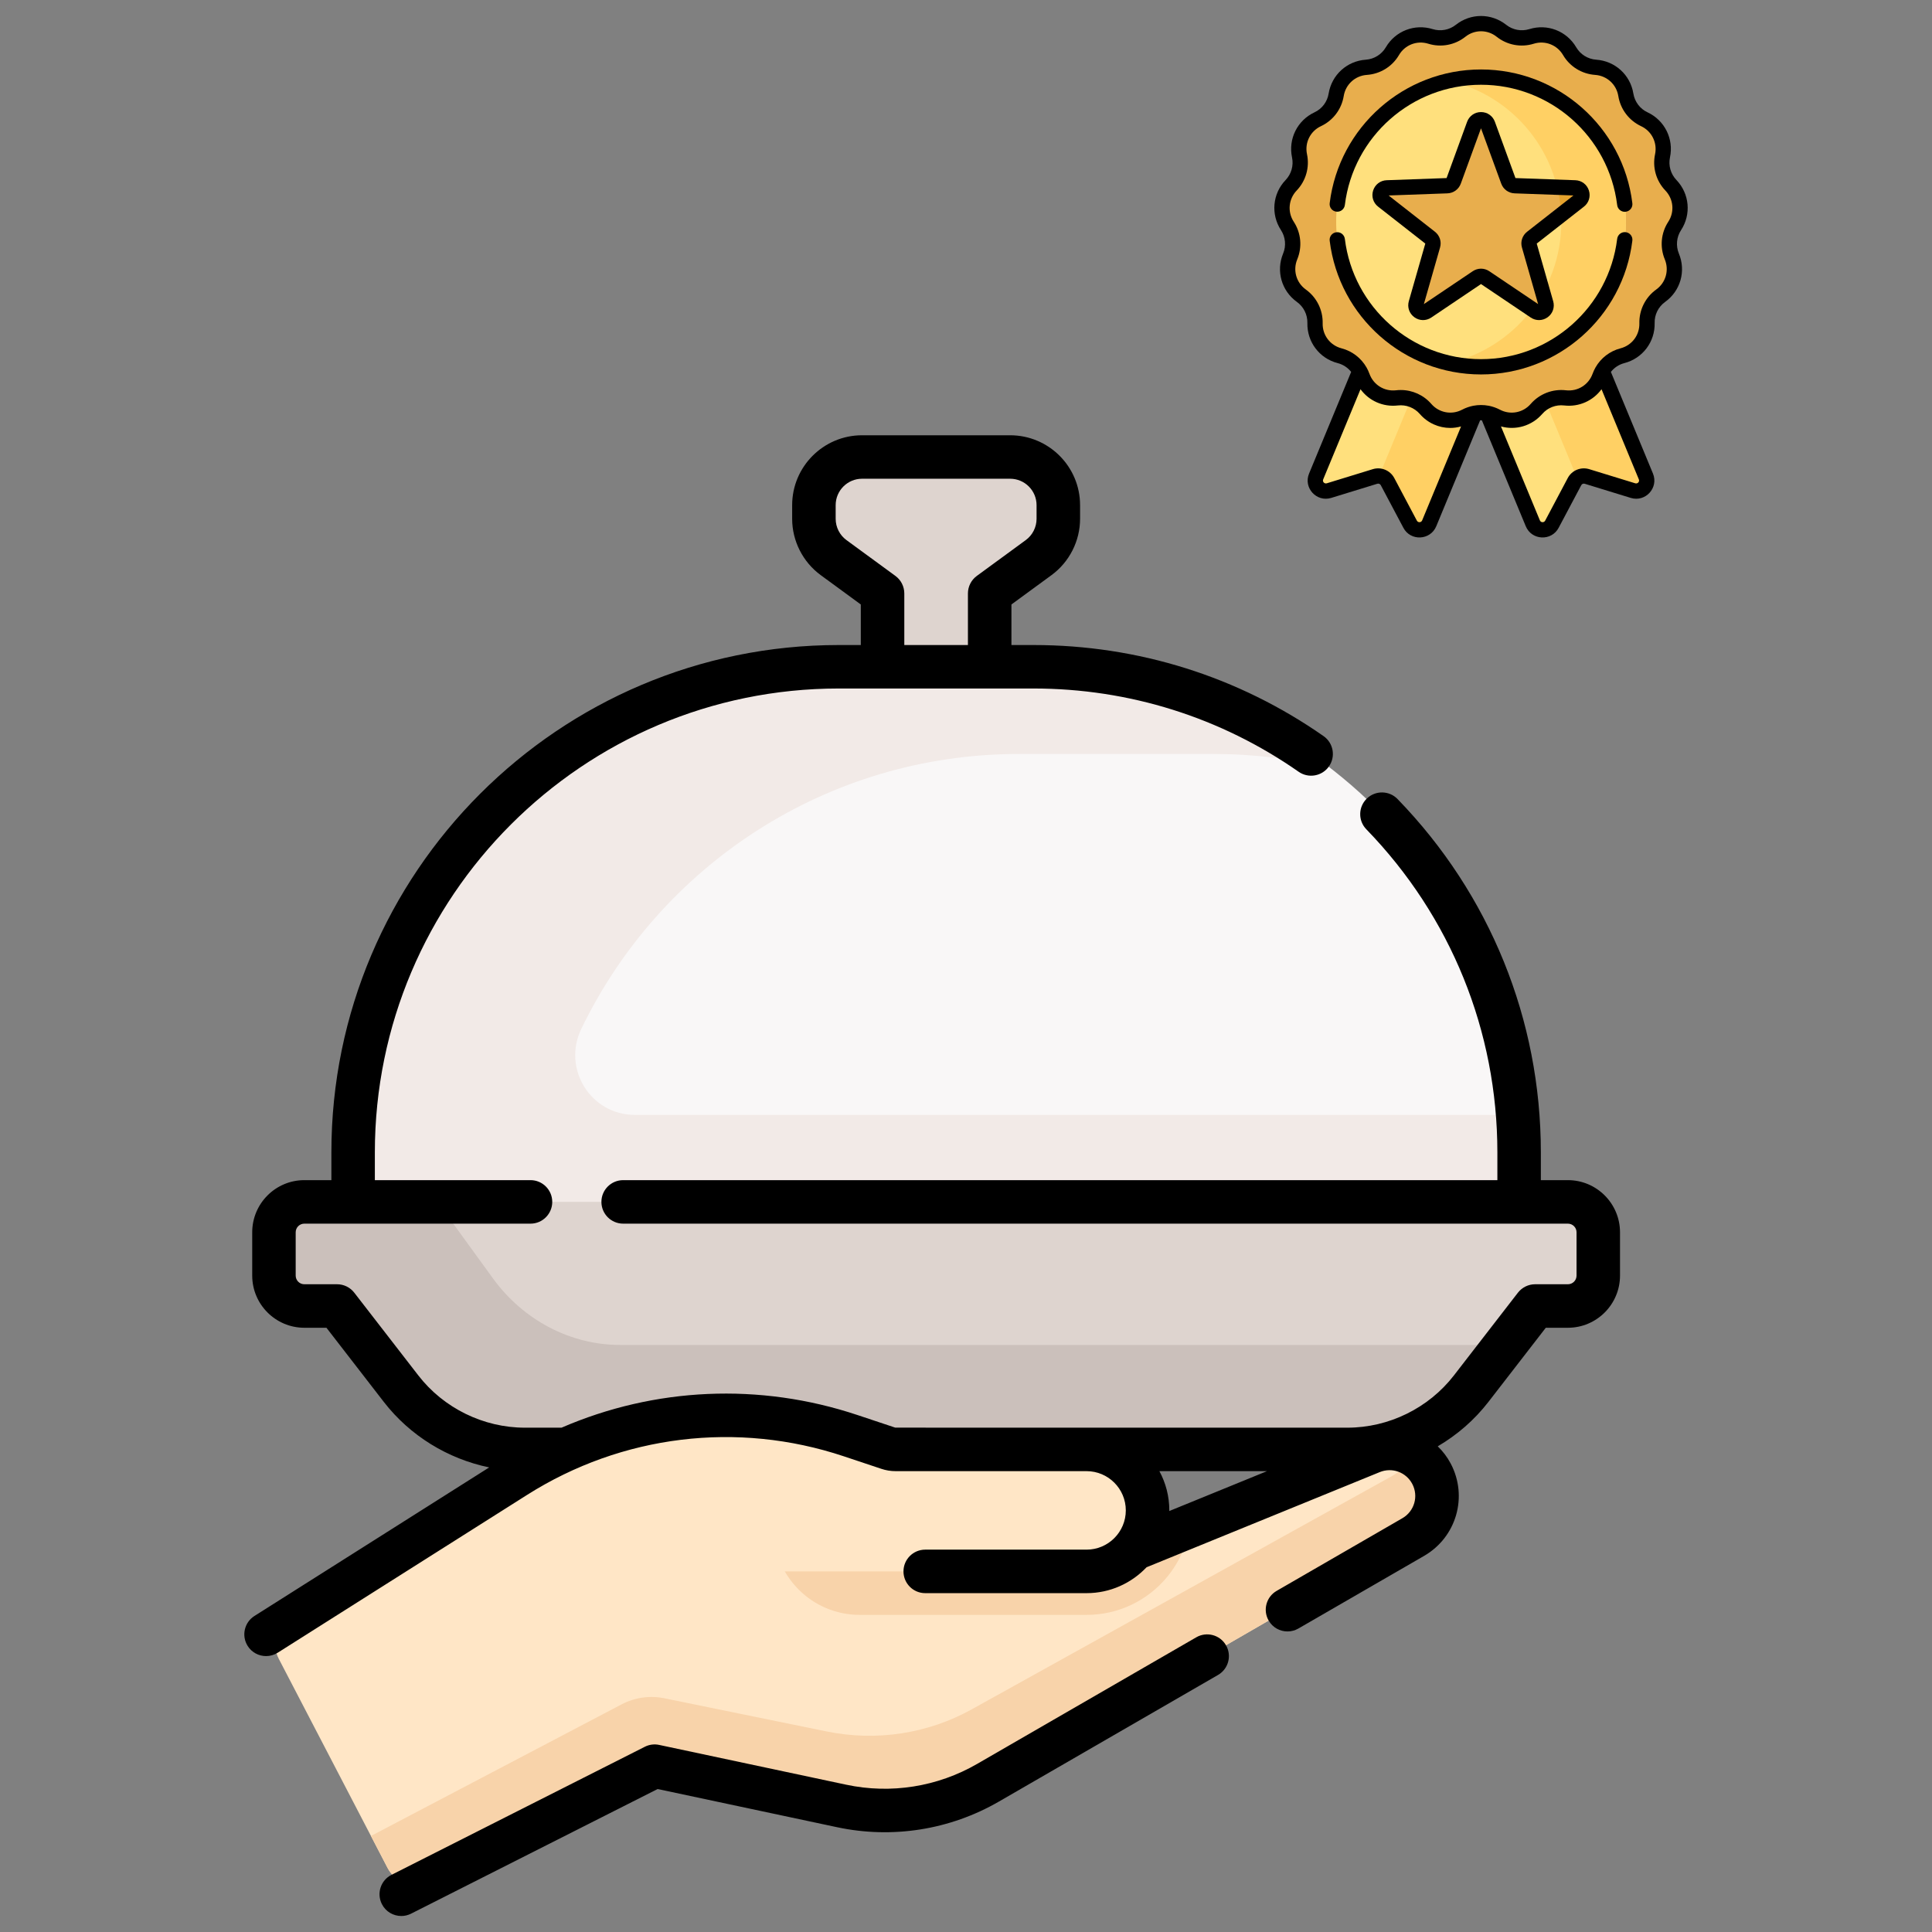 <svg id="vector" xmlns="http://www.w3.org/2000/svg" width="512" height="512" viewBox="0 0 512 512"><rect x="0" y="0" width="512" height="512" fill="#808080" stroke="none"/><path fill="#FFE07D" d="M373.69,138.92L367.71,127.63C367.08,126.45 365.7,125.87 364.41,126.27L352.2,130.02C349.93,130.71 347.88,128.45 348.79,126.26L370.32,74.27L400.3,86.69L378.76,138.68C377.85,140.87 374.8,141.01 373.69,138.92Z" fill-rule="nonzero" id="path_0"/><path fill="#FFD064" d="M384.53,80.16L365.48,126.16C366.4,126.24 367.25,126.77 367.71,127.63L373.69,138.92C374.8,141.01 377.85,140.87 378.76,138.68L400.3,86.69L384.53,80.16Z" fill-rule="nonzero" id="path_1"/><path fill="#FFE07D" d="M411.27,138.92L417.26,127.63C417.89,126.45 419.27,125.87 420.56,126.27L432.77,130.02C435.04,130.71 437.09,128.45 436.18,126.26L414.65,74.27L384.67,86.69L406.21,138.68C407.12,140.87 410.16,141.01 411.27,138.92Z" fill-rule="nonzero" id="path_2"/><path fill="#FFD064" d="M436.18,126.26L414.65,74.27L398.94,80.78L417.99,126.76C418.69,126.2 419.65,125.99 420.56,126.27L432.77,130.02C435.04,130.71 437.09,128.45 436.18,126.26Z" fill-rule="nonzero" id="path_3"/><path fill="#E8AE4D" d="M397.89,8.16C400.14,9.94 403.13,10.5 405.88,9.65C409.74,8.45 413.92,10.07 415.96,13.56C417.42,16.04 420.01,17.64 422.87,17.84C426.91,18.11 430.22,21.13 430.87,25.12C431.33,27.96 433.16,30.39 435.76,31.61C439.42,33.32 441.42,37.33 440.58,41.29C439.99,44.1 440.82,47.03 442.81,49.1C445.6,52.03 446.02,56.49 443.81,59.87C442.23,62.28 441.95,65.31 443.06,67.96C444.61,71.7 443.38,76.01 440.1,78.37C437.76,80.04 436.41,82.77 436.47,85.64C436.57,89.68 433.87,93.26 429.96,94.27C427.17,94.99 424.93,97.04 423.95,99.75C422.58,103.55 418.77,105.91 414.76,105.44C411.9,105.11 409.06,106.21 407.18,108.38C404.53,111.43 400.12,112.25 396.55,110.36C394,109.02 390.96,109.02 388.42,110.36C384.85,112.25 380.44,111.43 377.79,108.38C375.9,106.21 373.07,105.11 370.21,105.44C366.2,105.91 362.39,103.55 361.02,99.75C360.04,97.04 357.79,94.99 355.01,94.27C351.1,93.26 348.4,89.68 348.49,85.64C348.56,82.77 347.21,80.04 344.87,78.37C341.59,76.01 340.36,71.7 341.91,67.96C343.01,65.31 342.73,62.28 341.16,59.87C338.95,56.49 339.37,52.03 342.16,49.1C344.15,47.03 344.98,44.1 344.38,41.29C343.55,37.33 345.54,33.32 349.2,31.61C351.81,30.39 353.64,27.96 354.1,25.12C354.75,21.13 358.06,18.11 362.09,17.84C364.96,17.64 367.55,16.04 369,13.56C371.05,10.07 375.23,8.45 379.09,9.65C381.83,10.5 384.82,9.94 387.08,8.16C390.24,5.64 394.72,5.64 397.89,8.16Z" fill-rule="nonzero" id="path_4"/><path fill="#FFE07D" d="M392.48,58.82m-38.38,0a38.38,38.38 45,1 1,76.77 0a38.38,38.38 45,1 1,-76.77 0" id="path_5"/><path fill="#FFD064" d="M392.48,20.44C389.55,20.44 386.68,20.77 383.94,21.39C401.02,25.28 413.77,40.56 413.77,58.82C413.77,77.08 401.02,92.36 383.94,96.25C386.68,96.87 389.55,97.2 392.48,97.2C413.68,97.2 430.87,80.02 430.87,58.82C430.87,37.62 413.68,20.44 392.48,20.44Z" fill-rule="nonzero" id="path_6"/><path fill="#E8AE4D" d="M394.26,32.97L399.74,47.97C400,48.69 400.68,49.19 401.45,49.21L417.41,49.79C419.17,49.85 419.9,52.08 418.51,53.17L405.93,63.01C405.33,63.49 405.07,64.28 405.28,65.02L409.67,80.38C410.15,82.08 408.25,83.46 406.79,82.47L393.54,73.55C392.9,73.12 392.07,73.12 391.43,73.55L378.18,82.47C376.71,83.46 374.82,82.08 375.3,80.38L379.69,65.02C379.9,64.28 379.64,63.49 379.03,63.01L366.46,53.17C365.07,52.08 365.79,49.85 367.56,49.79L383.52,49.21C384.29,49.19 384.96,48.69 385.23,47.97L390.71,32.97C391.31,31.31 393.66,31.31 394.26,32.97Z" fill-rule="nonzero" id="path_7"/><path fill="#E5A32E" d="M406.79,82.47C408.25,83.46 410.15,82.08 409.67,80.38L408.87,77.6C408.02,79.11 407.06,80.57 406.02,81.95L406.79,82.47Z" fill-rule="nonzero" id="path_8"/><path fill="#E5A32E" d="M417.41,49.79L412.66,49.61C413.24,51.97 413.6,54.41 413.72,56.92L418.51,53.17C419.9,52.08 419.17,49.85 417.41,49.79Z" fill-rule="nonzero" id="path_9"/><path fill="#000000FF" d="M445.5,60.98C448.24,56.78 447.73,51.33 444.27,47.7C442.75,46.11 442.11,43.87 442.56,41.71C443.6,36.81 441.16,31.9 436.62,29.77C434.62,28.84 433.22,26.98 432.86,24.8C432.06,19.85 428.01,16.16 423.01,15.82C420.81,15.66 418.83,14.44 417.71,12.53C415.18,8.21 410.06,6.23 405.28,7.72C403.17,8.37 400.88,7.94 399.15,6.57C395.22,3.46 389.74,3.46 385.82,6.57C384.09,7.94 381.8,8.37 379.69,7.72C374.9,6.23 369.79,8.21 367.26,12.53C366.14,14.44 364.16,15.66 361.96,15.82C356.96,16.16 352.91,19.85 352.1,24.8C351.75,26.98 350.35,28.84 348.35,29.77C343.81,31.9 341.37,36.81 342.4,41.71C342.86,43.87 342.22,46.11 340.7,47.71C337.23,51.33 336.73,56.78 339.47,60.98C340.67,62.83 340.89,65.15 340.04,67.19C338.12,71.82 339.62,77.09 343.69,80.01C345.48,81.3 346.52,83.39 346.47,85.59C346.35,90.6 349.65,94.98 354.5,96.23C355.94,96.6 357.18,97.43 358.07,98.56L346.92,125.49C345.35,129.26 348.89,133.15 352.79,131.95L365,128.2C365.36,128.09 365.75,128.25 365.92,128.58L371.91,139.87C373.82,143.48 379.07,143.22 380.63,139.45L392.25,111.39C392.41,111.38 392.56,111.38 392.71,111.39L404.34,139.45C405.9,143.23 411.15,143.47 413.06,139.87L419.05,128.58C419.22,128.25 419.61,128.09 419.96,128.2L432.17,131.95C436.08,133.15 439.61,129.26 438.05,125.49L426.9,98.56C427.79,97.43 429.03,96.6 430.46,96.23C435.31,94.98 438.62,90.6 438.5,85.59C438.44,83.39 439.48,81.3 441.28,80.01C445.35,77.09 446.85,71.82 444.92,67.19C444.08,65.15 444.29,62.83 445.5,60.98ZM376.89,137.9C376.64,138.52 375.79,138.55 375.48,137.97L369.5,126.69C368.41,124.64 366.03,123.66 363.82,124.33L351.61,128.08C350.97,128.27 350.4,127.65 350.66,127.04L360.55,103.15C362.79,106.21 366.52,107.91 370.45,107.45C372.64,107.2 374.81,108.04 376.26,109.7C378.36,112.12 381.32,113.41 384.34,113.41C385.3,113.41 386.26,113.27 387.2,113.01L376.89,137.9ZM433.36,128.08L421.15,124.33C418.94,123.66 416.55,124.64 415.47,126.69L409.49,137.97C409.18,138.55 408.33,138.52 408.08,137.9L397.77,113.01C401.69,114.1 405.94,112.88 408.71,109.7C410.15,108.04 412.33,107.19 414.52,107.45C418.45,107.91 422.18,106.2 424.42,103.15L434.31,127.04C434.57,127.65 433.99,128.27 433.36,128.08ZM442.11,58.77C440.17,61.74 439.83,65.46 441.19,68.74C442.38,71.62 441.45,74.9 438.92,76.72C436.04,78.79 434.37,82.14 434.45,85.69C434.53,88.81 432.47,91.53 429.45,92.31C426.63,93.04 424.25,94.88 422.83,97.37C422.83,97.37 422.82,97.38 422.82,97.39C422.52,97.92 422.26,98.48 422.05,99.06C420.99,101.99 418.09,103.79 414.99,103.43C411.47,103.02 407.98,104.37 405.65,107.05C403.61,109.4 400.25,110.03 397.49,108.57C396.55,108.08 395.56,107.73 394.55,107.53C394.54,107.53 394.53,107.53 394.52,107.53C393.17,107.27 391.79,107.27 390.44,107.53C390.44,107.53 390.43,107.53 390.43,107.53C389.41,107.73 388.42,108.08 387.48,108.57C384.72,110.03 381.36,109.4 379.32,107.05C377.27,104.69 374.31,103.36 371.23,103.36C370.81,103.36 370.39,103.38 369.98,103.43C366.88,103.79 363.98,102 362.92,99.06C362.71,98.48 362.45,97.92 362.15,97.39C362.14,97.38 362.14,97.37 362.14,97.37C360.71,94.88 358.34,93.04 355.52,92.31C352.5,91.53 350.44,88.81 350.52,85.69C350.6,82.14 348.93,78.79 346.05,76.72C343.52,74.9 342.59,71.62 343.78,68.74C345.14,65.46 344.8,61.74 342.86,58.77C341.15,56.15 341.47,52.76 343.62,50.5C346.07,47.94 347.1,44.34 346.37,40.87C345.72,37.82 347.24,34.76 350.06,33.44C353.28,31.93 355.53,28.95 356.1,25.45C356.6,22.37 359.12,20.07 362.23,19.85C365.77,19.61 368.96,17.64 370.75,14.58C372.33,11.89 375.51,10.66 378.49,11.58C381.88,12.64 385.56,11.95 388.34,9.74C390.78,7.8 394.19,7.8 396.63,9.74C399.41,11.95 403.09,12.64 406.48,11.58C409.46,10.66 412.64,11.89 414.22,14.58C416.01,17.64 419.2,19.61 422.74,19.85C425.85,20.07 428.37,22.37 428.87,25.45C429.44,28.95 431.69,31.93 434.91,33.44C437.73,34.76 439.25,37.82 438.61,40.87C437.87,44.34 438.89,47.94 441.35,50.5C443.5,52.76 443.82,56.15 442.11,58.77Z" fill-rule="nonzero" id="path_10"/><path fill="#000000FF" d="M354.14,56.09C355.25,56.23 356.26,55.44 356.4,54.33C358.63,36.16 374.15,22.46 392.48,22.46C410.83,22.46 426.34,36.17 428.57,54.35C428.7,55.38 429.57,56.13 430.58,56.13C430.66,56.13 430.74,56.12 430.83,56.11C431.94,55.98 432.73,54.97 432.59,53.86C430.11,33.65 412.87,18.41 392.48,18.41C372.11,18.41 354.87,33.64 352.38,53.84C352.24,54.95 353.03,55.96 354.14,56.09Z" fill-rule="nonzero" id="path_11"/><path fill="#000000FF" d="M430.83,61.53C429.72,61.39 428.71,62.18 428.57,63.29C426.34,81.47 410.83,95.18 392.48,95.18C374.15,95.18 358.63,81.48 356.4,63.31C356.26,62.2 355.25,61.41 354.14,61.55C353.03,61.68 352.24,62.69 352.38,63.8C354.86,84 372.1,99.23 392.48,99.23C412.87,99.23 430.11,83.99 432.59,63.78C432.73,62.67 431.94,61.66 430.83,61.53Z" fill-rule="nonzero" id="path_12"/><path fill="#000000FF" d="M421.07,50.47C420.55,48.88 419.15,47.82 417.48,47.76L401.61,47.19L396.16,32.27C395.59,30.71 394.15,29.7 392.48,29.7C390.82,29.7 389.38,30.71 388.8,32.27L383.36,47.19L367.49,47.76C365.82,47.82 364.42,48.88 363.9,50.47C363.39,52.05 363.9,53.74 365.21,54.76L377.72,64.55L373.35,79.82C372.9,81.42 373.47,83.09 374.82,84.07C376.16,85.05 377.93,85.08 379.31,84.15L392.48,75.28L405.66,84.15C407.04,85.08 408.8,85.05 410.15,84.07C411.5,83.09 412.07,81.42 411.61,79.82L407.25,64.55L419.76,54.76C421.07,53.74 421.58,52.05 421.07,50.47ZM404.69,61.42C403.43,62.41 402.89,64.04 403.33,65.58L407.62,80.59L394.67,71.87C394.01,71.43 393.25,71.2 392.48,71.2C391.72,71.2 390.96,71.43 390.3,71.87L377.34,80.59L381.63,65.58C382.07,64.04 381.54,62.41 380.28,61.42L367.99,51.8L383.59,51.24C385.19,51.18 386.58,50.17 387.13,48.66L392.48,34L397.84,48.66C398.39,50.17 399.78,51.18 401.38,51.24L416.98,51.8L404.69,61.42Z" fill-rule="nonzero" id="path_13"/><path fill="#DED4CF" d="M262.27,176.7L262.27,157.27L275.24,147.78C278.52,145.38 280.46,141.56 280.46,137.49L280.46,133.87C280.46,126.82 274.75,121.11 267.7,121.11L228.45,121.11C221.41,121.11 215.69,126.82 215.69,133.87L215.69,137.49C215.69,141.56 217.64,145.38 220.92,147.78L233.88,157.27L233.88,211.99L262.62,211.99L262.27,176.7Z" fill-rule="nonzero" id="path_14"/><path fill="#F9F7F7" d="M402.58,334.65L93.58,334.65L93.58,305.38C93.58,234.31 151.2,176.7 222.27,176.7L273.89,176.7C344.96,176.7 402.58,234.31 402.58,305.38L402.58,334.65Z" fill-rule="nonzero" id="path_15"/><path fill="#F2EAE7" d="M402.2,295.46L168.25,295.46C156.55,295.46 148.96,283.23 154.04,272.69C174.82,229.56 218.94,199.81 270.02,199.81L321.64,199.81C332.31,199.81 342.67,201.11 352.58,203.55C330.83,186.72 303.53,176.7 273.89,176.7L222.27,176.7C151.2,176.7 93.58,234.31 93.58,305.39L93.58,334.65L402.58,334.65L402.58,305.39C402.58,302.05 402.45,298.74 402.2,295.46Z" fill-rule="nonzero" id="path_16"/><path fill="#DED4CF" d="M357.07,384.11C369.91,384.11 382.02,378.17 389.87,368.02L406.82,346.11L415.5,346.11C419.95,346.11 423.56,342.5 423.56,338.05L423.56,326.57C423.56,322.12 419.95,318.51 415.5,318.51L80.65,318.51C76.2,318.51 72.6,322.12 72.6,326.57L72.6,338.05C72.6,342.5 76.2,346.11 80.65,346.11L89.34,346.11L106.29,368.02C114.14,378.17 126.25,384.11 139.09,384.11L357.07,384.11Z" fill-rule="nonzero" id="path_17"/><path fill="#CBC0BB" d="M164.41,356.43C151.18,356.43 138.71,349.9 130.61,338.75L115.92,318.51L80.65,318.51C76.2,318.51 72.6,322.12 72.6,326.57L72.6,338.05C72.6,342.5 76.2,346.11 80.65,346.11L89.34,346.11L106.29,368.02C114.14,378.17 126.25,384.11 139.09,384.11L357.07,384.11C369.9,384.11 382.01,378.17 389.87,368.02L398.83,356.43L164.41,356.43L164.41,356.43Z" fill-rule="nonzero" id="path_18"/><path fill="#FFE6C6" d="M300.48,410.5L363.48,384.79C365.03,384.15 366.64,383.85 368.23,383.85C372.78,383.85 377.14,386.32 379.37,390.58C382.52,396.56 380.38,403.95 374.52,407.33L261.84,472.44C250.11,479.23 236.29,481.42 223.03,478.6L173.49,468.05L113.34,498.46C109.46,500.42 104.73,498.9 102.72,495.04L73.87,439.59C71.97,435.93 73.18,431.42 76.67,429.22L136.61,391.29C163.09,374.53 195.69,370.56 225.42,380.47L235.38,383.79C236.01,384 236.66,384.1 237.33,384.1L287.95,384.1C292.42,384.1 296.46,385.91 299.39,388.84C302.31,391.76 304.12,395.81 304.12,400.27C304.12,404.15 302.76,407.71 300.48,410.5Z" fill-rule="nonzero" id="path_19"/><path fill="#F8D3AA" d="M379.37,390.58C378.16,388.28 376.34,386.5 374.2,385.35C373.19,387.72 371.38,389.8 368.9,391.17L257.49,453.01C245.88,459.46 232.22,461.54 219.11,458.86L176.06,450.06C172.22,449.28 168.23,449.84 164.76,451.66L98.31,486.55L102.72,495.04C104.73,498.9 109.46,500.42 113.34,498.46L173.49,468.05L223.03,478.6C236.29,481.42 250.11,479.23 261.84,472.44L374.52,407.33C380.38,403.95 382.52,396.56 379.37,390.58Z" fill-rule="nonzero" id="path_20"/><path fill="#F8D3AA" d="M304.12,400.27C304.12,399.85 304.09,399.44 304.06,399.03L204.98,399.03L204.98,405.11C204.98,417.73 215.21,427.96 227.83,427.96L287.95,427.96C296.3,427.96 304.11,424.25 309.4,417.79C312.54,413.95 314.58,409.32 315.32,404.44L300.48,410.5C302.76,407.71 304.12,404.15 304.12,400.27Z" fill-rule="nonzero" id="path_21"/><path fill="#FFE6C6" d="M304.12,400.27C304.12,404.15 302.76,407.71 300.48,410.5C297.51,414.12 293,416.44 287.95,416.44L179.38,416.44L179.38,375.93C194.69,374 210.42,375.47 225.42,380.47L235.38,383.79C236,384 236.66,384.1 237.33,384.1L287.95,384.1C292.42,384.1 296.46,385.91 299.39,388.84C302.31,391.76 304.12,395.81 304.12,400.27Z" fill-rule="nonzero" id="path_22"/><path fill="#000000FF" d="M415.51,312.75L408.34,312.75L408.34,305.39C408.34,270.23 394.85,236.98 370.36,211.75C368.15,209.47 364.5,209.42 362.22,211.63C359.93,213.85 359.88,217.5 362.1,219.78C384.48,242.85 396.82,273.25 396.82,305.39L396.82,312.75L165.15,312.75C161.96,312.75 159.38,315.33 159.38,318.51C159.38,321.7 161.96,324.28 165.15,324.28L415.51,324.28C416.77,324.28 417.8,325.3 417.8,326.57L417.8,338.05C417.8,339.32 416.77,340.34 415.51,340.34L406.82,340.34C405.04,340.34 403.36,341.17 402.26,342.58L385.31,364.49C378.6,373.17 368.04,378.35 357.07,378.35L237.33,378.34C237.28,378.34 237.24,378.33 237.2,378.32L227.24,375C201.27,366.34 173.49,367.66 148.81,378.35L139.09,378.35C128.12,378.35 117.56,373.17 110.85,364.49L93.89,342.58C92.8,341.17 91.12,340.34 89.34,340.34L80.65,340.34C79.39,340.34 78.36,339.32 78.36,338.05L78.36,326.57C78.36,325.3 79.39,324.28 80.65,324.28L140.59,324.28C143.77,324.28 146.35,321.7 146.35,318.51C146.35,315.33 143.77,312.75 140.59,312.75L99.34,312.75L99.34,305.39C99.34,237.61 154.49,182.46 222.27,182.46L273.89,182.46C299.19,182.46 323.49,190.09 344.16,204.53C346.77,206.35 350.37,205.71 352.19,203.1C354.01,200.49 353.37,196.9 350.76,195.08C328.14,179.28 301.56,170.94 273.89,170.94L268.04,170.94L268.04,160.19L278.64,152.43C283.39,148.96 286.23,143.37 286.23,137.49L286.23,133.87C286.23,123.65 277.92,115.35 267.7,115.35L228.45,115.35C218.24,115.35 209.93,123.65 209.93,133.87L209.93,137.49C209.93,143.37 212.77,148.96 217.52,152.43L228.12,160.19L228.12,170.94L222.27,170.94C148.13,170.94 87.82,231.25 87.82,305.38L87.82,312.75L80.65,312.75C73.03,312.75 66.84,318.95 66.84,326.57L66.84,338.05C66.84,345.67 73.04,351.87 80.65,351.87L86.51,351.87L101.73,371.54C108.66,380.49 118.68,386.61 129.64,388.88L67.43,428.25C64.74,429.95 63.94,433.51 65.64,436.2C66.73,437.93 68.6,438.88 70.51,438.88C71.57,438.88 72.63,438.59 73.59,437.99L139.69,396.16C164.81,380.26 195.39,376.53 223.6,385.93L233.55,389.25C234.77,389.66 236.04,389.87 237.33,389.87L287.95,389.87C293.69,389.87 298.35,394.53 298.35,400.27C298.35,406 293.69,410.67 287.95,410.67L245.19,410.67C242.01,410.67 239.43,413.25 239.43,416.43C239.43,419.62 242.01,422.2 245.19,422.2L287.95,422.2C294.21,422.2 299.85,419.56 303.85,415.34L365.66,390.12C368.92,388.79 372.63,390.14 374.27,393.26C375.98,396.51 374.83,400.5 371.65,402.34L338.32,421.6C335.56,423.19 334.62,426.72 336.21,429.47C337.28,431.32 339.21,432.35 341.2,432.35C342.18,432.35 343.17,432.1 344.08,431.58L377.41,412.32C385.97,407.37 389.07,396.64 384.47,387.89C383.55,386.14 382.37,384.6 381.02,383.29C386.15,380.28 390.73,376.32 394.43,371.54L409.65,351.87L415.51,351.87C423.12,351.87 429.32,345.67 429.32,338.05L429.32,326.57C429.32,318.95 423.12,312.75 415.51,312.75ZM237.29,152.62L224.32,143.13C222.53,141.82 221.46,139.71 221.46,137.49L221.46,133.87C221.46,130.01 224.6,126.87 228.45,126.87L267.7,126.87C271.56,126.87 274.7,130.01 274.7,133.87L274.7,137.49C274.7,139.71 273.63,141.82 271.84,143.13L258.87,152.62C257.39,153.7 256.51,155.43 256.51,157.27L256.51,170.94L239.65,170.94L239.65,157.27C239.65,155.43 238.77,153.7 237.29,152.62ZM307.25,389.87L335.77,389.87L309.87,400.44C309.88,400.38 309.88,400.32 309.88,400.27C309.88,396.51 308.93,392.97 307.25,389.87Z" fill-rule="nonzero" id="path_23"/><path fill="#000000FF" d="M317.03,433.9L258.96,467.45C248.44,473.53 236.11,475.49 224.23,472.96L174.69,462.42C173.4,462.14 172.06,462.32 170.89,462.91L103.74,496.86C100.9,498.29 99.76,501.76 101.2,504.6C102.21,506.61 104.24,507.76 106.35,507.76C107.22,507.76 108.11,507.56 108.94,507.14L174.28,474.11L221.83,484.23C236.5,487.35 251.74,484.94 264.73,477.43L322.79,443.88C325.55,442.29 326.49,438.76 324.9,436.01C323.31,433.25 319.78,432.31 317.03,433.9Z" fill-rule="nonzero" id="path_24"/></svg>